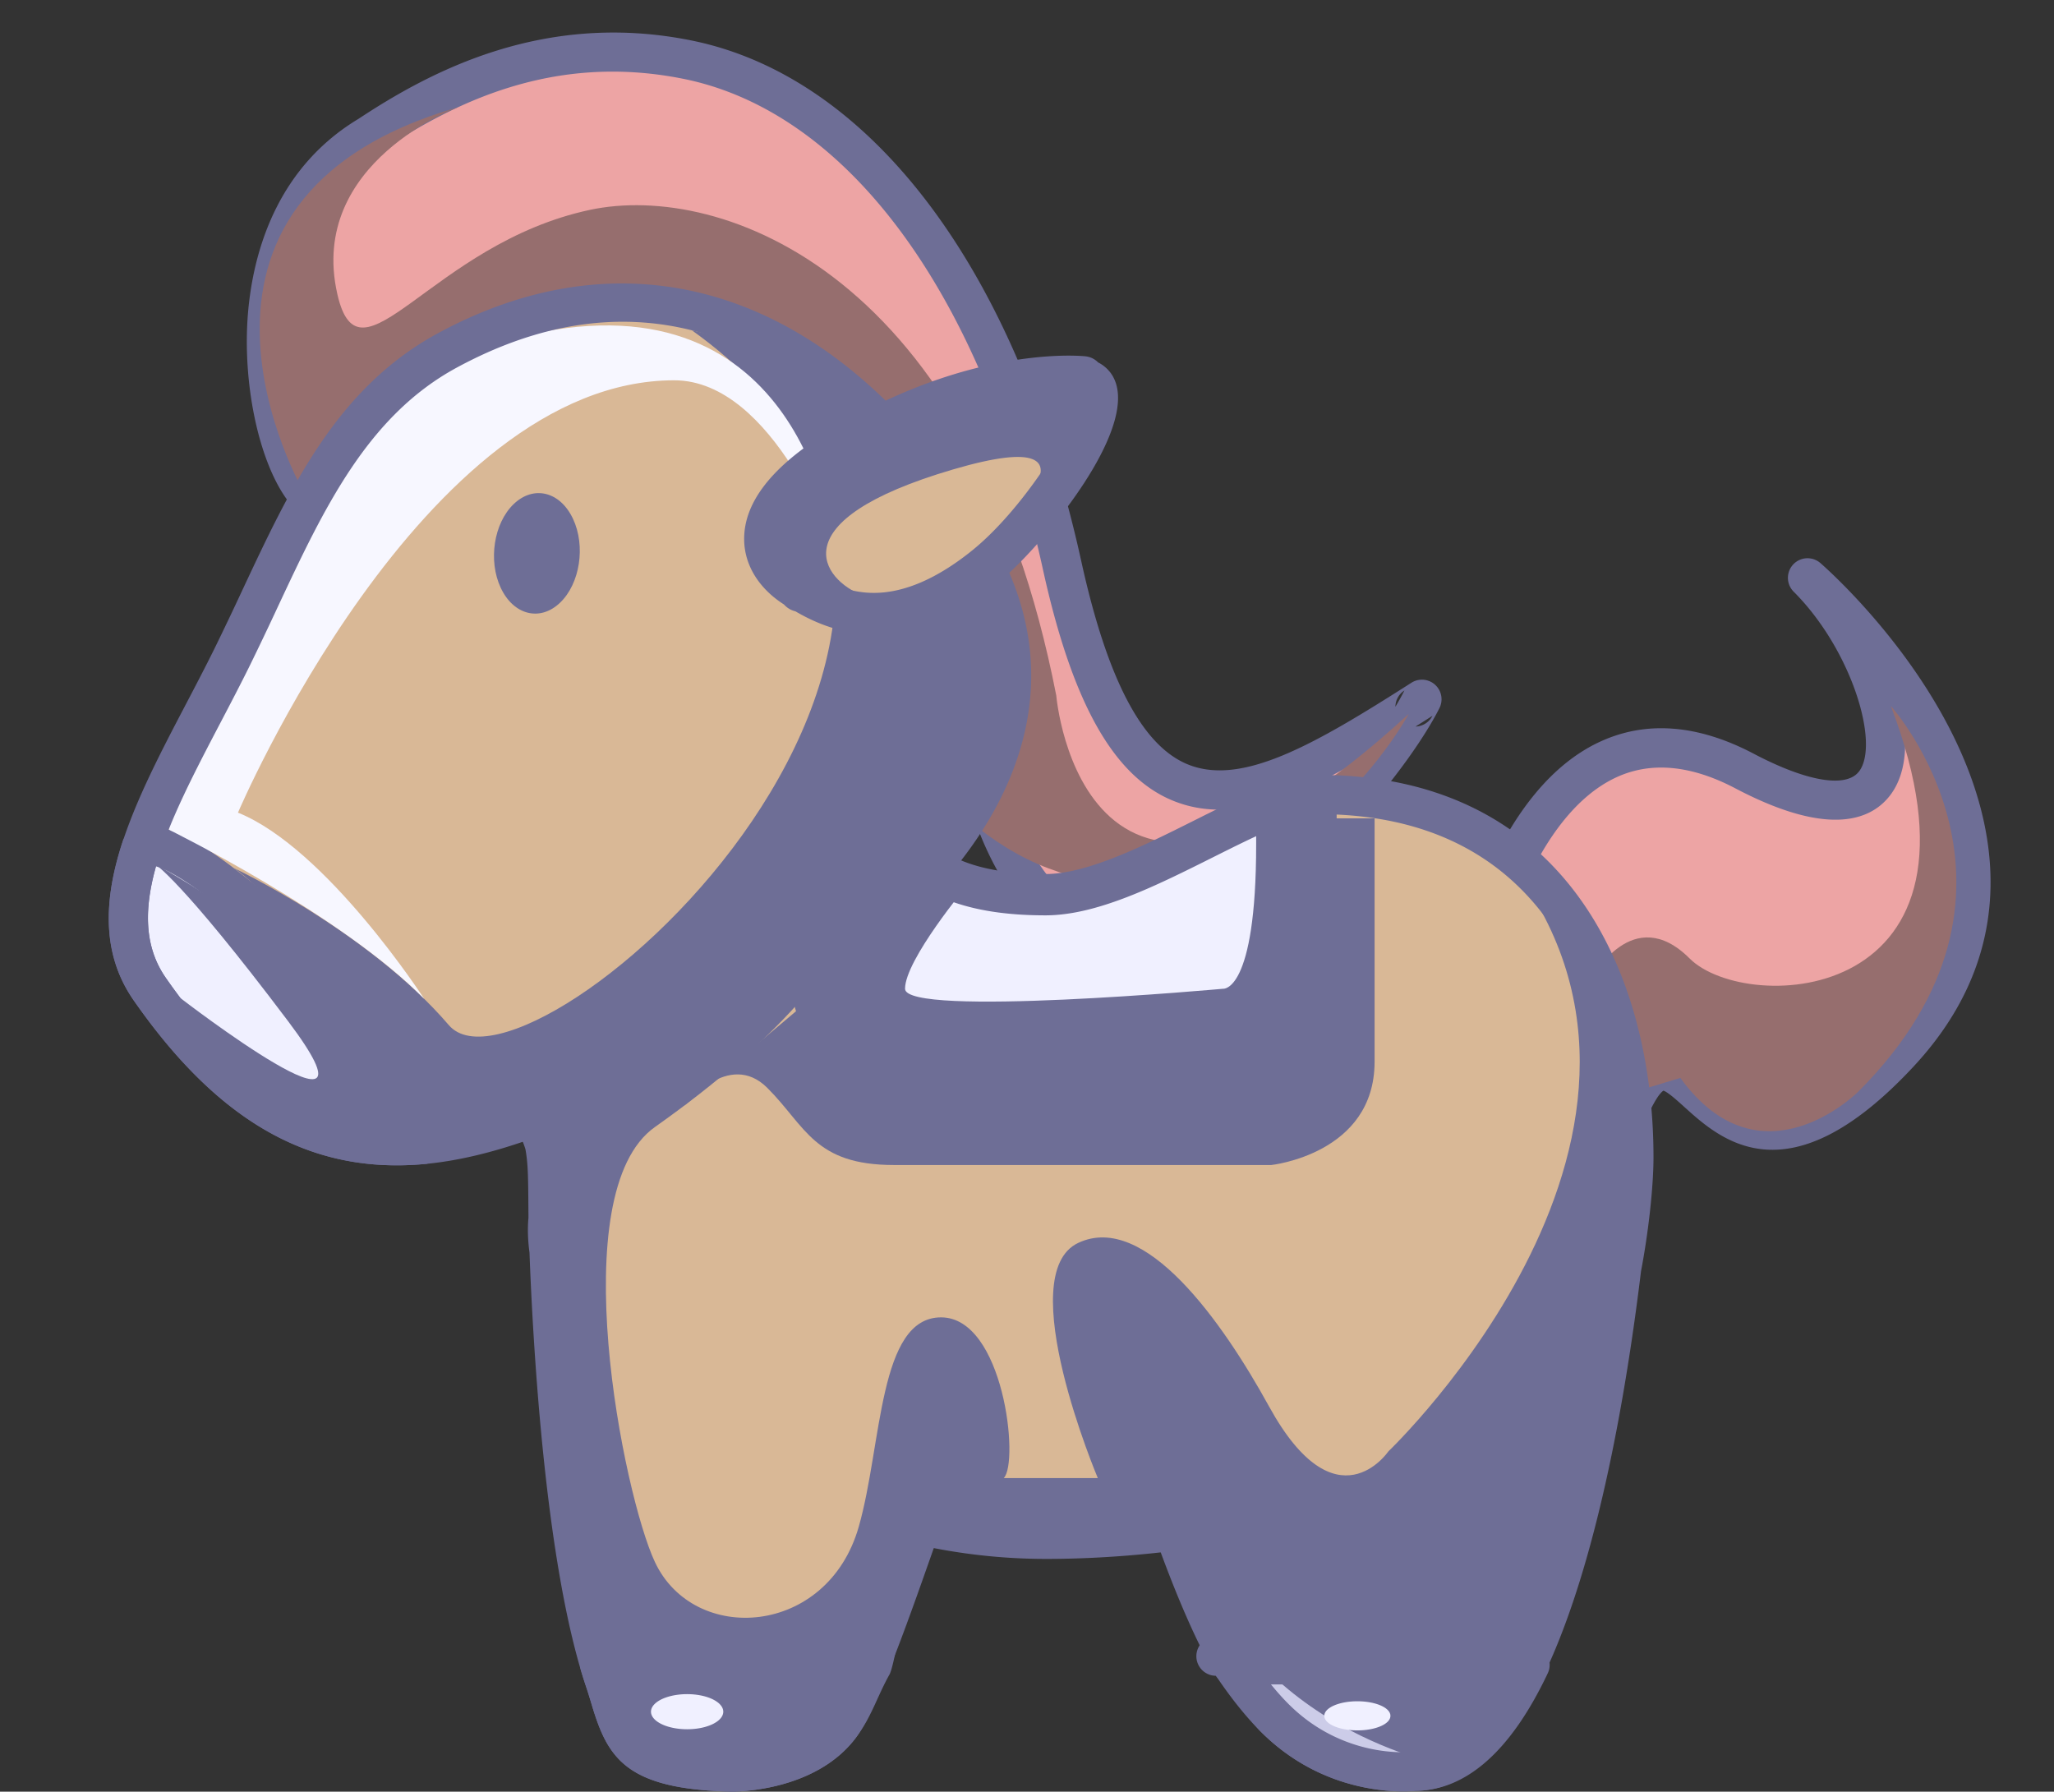 <?xml version="1.0" standalone="no"?><!DOCTYPE svg PUBLIC "-//W3C//DTD SVG 1.1//EN" "http://www.w3.org/Graphics/SVG/1.1/DTD/svg11.dtd"><svg class="icon" width="200px" height="174.45px" viewBox="0 0 1174 1024" version="1.1" xmlns="http://www.w3.org/2000/svg"><rect x="0" y="0" width="1174" height="1024" fill="#333333" stroke="none"/><path d="M846.142 545.783s36.262-165.446 150.982-105.115c114.716 60.33 88.101-58.333 36.058-110.381 0 0 168.803 146.354 52.435 271.544-116.364 125.194-121.402-67.466-161.243 50.06l-78.232-106.107z" fill="#EDA4A4" /><path d="M857.083 548.178l-0.005 0.009c0.175-0.817 18.492-81.514 66.696-103.892 19.795-9.194 42.721-7.079 68.127 6.28 54.428 28.621 78.35 17.666 88.829 3.438 21.982-29.844-3.249-95.274-39.638-131.645a11.196 11.196 0 0 1-15.248 16.381c0.845 0.732 84.843 74.667 89.31 158.542 1.879 35.345-10.814 67.952-37.735 96.913-56.543 60.836-79.432 40.138-99.628 21.868-9.709-8.764-19.743-17.84-32.531-14.511-12.344 3.211-21.169 16.315-31.492 46.731a11.234 11.234 0 0 1 8.892-7.47 11.173 11.173 0 0 1 10.724 4.429l-78.227-106.112c1.912 2.592 2.621 5.889 1.927 9.038z m77.892 107.311c9.775-28.829 15.427-32.021 16.036-32.29a1.365 1.365 0 0 1-0.567 0.076c2.267 0.331 8.316 5.804 12.306 9.416 20.787 18.794 59.485 53.79 131.064-23.233 31.242-33.608 45.942-71.782 43.699-113.45-5.029-93.423-93.244-170.924-97.003-174.177a11.196 11.196 0 0 0-15.253 16.381c32.885 32.885 49.233 86.505 37.433 102.523-7.23 9.822-29.797 6.092-60.345-9.978-31.955-16.797-61.568-19.068-88.054-6.743-58.257 27.105-78.256 115.618-79.082 119.372a11.215 11.215 0 0 0 1.927 9.048l78.232 106.107a11.201 11.201 0 0 0 10.724 4.429 11.225 11.225 0 0 0 8.882-7.48z" fill="#6E6E96" /><path d="M910.051 558.859s23.205-43.543 55.693-11.059c32.484 32.484 180.694 27.171 114.985-144.343 0 0 95.586 106.263-18.657 220.511 0 0-55.457 55.655-101.64-7.9l-23.795 7.192-26.586-64.401z" fill="#966E6E" /><path d="M210.906 77.373c-83.592 50.008-61.483 180.047-33.362 206.703 0 0 98.589 30.368 169.908-43.146 71.319-73.529 159.756 18.01 215.222 208.616 55.467 190.601 217.39 15.068 250.062-49.894-96.413 61.535-166.749 100.625-205.707-76.712-33.504-152.488-109.696-267.879-214.283-288.893-75.744-15.215-134.931 12.287-181.841 43.326z" fill="#EDA4A4" /><path d="M205.159 67.763c-45.328 27.115-59.249 72.778-62.946 106.31-5.057 45.904 7.329 98.892 27.62 118.13 1.261 1.185 2.762 2.068 4.415 2.574 4.292 1.322 106.017 31.497 181.251-46.046 17.845-18.398 36.809-25.264 56.373-20.404 50.466 12.533 102.816 96.403 140.045 224.345 17.09 58.725 45.758 90.335 85.216 93.952 76.707 7.027 163.85-98.698 185.614-141.944a11.201 11.201 0 0 0-16.027-14.473c-55.424 35.374-97.059 59.419-128.065 46.556-26.019-10.795-45.866-48.813-60.68-116.231C581.606 155.029 498.236 43.822 394.953 23.068 310.884 6.177 246.119 40.639 204.725 68.037c0.142-0.099 0.283-0.184 0.434-0.274z m185.378-22.733c94.311 18.95 171.155 123.744 205.551 280.313 16.726 76.136 40.238 118.116 73.973 132.117 41.026 17.019 87.511-9.312 148.696-48.364a11.196 11.196 0 1 1-16.027-14.478c-20.801 41.366-101.541 135.38-163.548 129.699-29.372-2.687-51.495-28.9-65.756-77.902-40.072-137.722-96.993-225.134-156.162-239.829-19.158-4.76-48.209-4.019-77.854 26.543-65.78 67.806-157.654 40.521-158.575 40.238 1.653 0.505 3.154 1.388 4.415 2.574-11.739-11.125-25.892-52.936-20.768-99.411 3.14-28.489 14.743-67.149 52.175-89.542l0.434-0.274C258.392 59.381 315.441 29.939 390.537 45.031z" fill="#6E6E96" /><path d="M261.995 61.209s-86.25 31.497-69.203 106.778c12.858 56.808 53.384-28.602 144.376-48.048 74.931-16.018 219.359 35.567 266.576 277.654 0 0 15.361 181.841 201.485 10.37 0 0-74.275 137.878-205.962 88.314C467.575 446.722 424.532 187.14 321.485 207.303S173.639 281.229 173.639 281.229s-96.578-166.74 88.356-220.02z" fill="#966E6E" /><path d="M240.996 639.41c-5.525 2.989-6.677 4.316 0 0z m515-185.303c-36.186-0.704-108.643 57.242-158.448 57.242-85.977 0-102.547-46.169-102.547-124.906 0-57.398-95.213 99.014-181.615 191.654-22.185 15.607-40.705 31.728-49.918 41.947-1.624 1.809-1.591 3.079-0.425 4.052-10.856 7.862-17.944 12.67-22.048 15.314 14.436-7.773 58.555-26.628 70.304 15.059 1.752 10.063 1.804 16.216 1.955 42.027-0.59 5.865-0.331 12.008 0.552 18.294 1.7 45.758 8.306 176.208 31.823 245.685 10.2 30.123 7.744 50.848 72.528 52.265 0 0 41.276 0.571 61.653-25.75 12.731-16.452 31.265-71.635 46.603-115.193a325.31 325.31 0 0 0 71.13 7.971c25.556 0 52.591-1.87 79.682-5.525 15.375 33.948 34.576 90.793 51.363 107.576 35.898 35.888 79.795 30.505 79.795 30.505 76.442 0 108.242-202.789 118.526-287.693 4.42-22.865 6.97-47.911 6.97-63.263 0-90.821-39.288-205.92-177.884-207.261z" fill="#D9B896" /><path d="M391.095 631.902s25.457-32.167 47.496-10.134 26.761 44.072 72.405 44.072h215.647s59.027-6.29 59.027-59.022V467.717h-29.891l-279.84 92.512-84.843 71.673z" fill="#6E6E96" /><path d="M511.354 607.601h193.609c25.972 0 47.222-21.25 47.222-47.222v-94.443c0-3.981-0.552-7.825-1.483-11.522-37.603 4.288-105.654 56.93-153.149 56.93-72.429 0-95.6-32.767-101.102-90.165-18.719 6.28-32.319 23.993-32.319 44.757v94.443c0 25.972 21.25 47.222 47.222 47.222z" fill="#F0F0FF" /><path d="M511.354 619.407h193.609c32.555 0 59.027-26.477 59.027-59.027v-94.443c0-4.717-0.623-9.567-1.851-14.422l-2.531-10.002-10.252 1.171c-18.582 2.12-41.961 13.822-66.72 26.213-28.697 14.365-61.232 30.642-85.093 30.642-68.056 0-84.645-30.411-89.348-79.488l-1.421-14.79-14.086 4.727c-24.14 8.099-40.365 30.585-40.365 55.948v94.443c0.005 32.545 26.487 59.027 59.032 59.027z m-35.416-59.027v-94.443a35.43 35.43 0 0 1 24.267-33.565l-15.503-10.063c6.781 70.681 40.53 100.837 112.85 100.837 29.438 0.005 63.102-16.844 95.652-33.135 22.841-11.428 44.407-22.227 58.829-23.871l-12.783-8.835c0.76 3.003 1.129 5.822 1.129 8.627v94.443c0 19.531-15.885 35.416-35.416 35.416h-193.609c-19.526 0.005-35.416-15.876-35.416-35.412zM235.679 629.55c-5.379 2.904-10.455 5.643-10.474 12.58a11.225 11.225 0 0 0 5.827 9.869c6.016 3.291 10.445 0.434 16.036-3.183 5.053-3.254 6.63-9.935 3.565-15.101s-9.662-7.017-14.955-4.165z m-0.756 0.453c-2.555 1.653-3.433 2.13-3.442 2.134 5.246-2.847 11.404-0.883 14.497 4.222 3.098 5.109 2.021 11.456-2.937 14.804 0.25-0.156 1.365-0.864 3.268-1.879a11.201 11.201 0 0 1-11.385-19.281z" fill="#6E6E96" /><path d="M756.213 442.906c-19.583-0.382-44.473 12.084-73.293 26.51-28.763 14.403-61.36 30.727-85.363 30.727-77.222 0-91.35-38.292-91.35-113.71 0-12.344-4.023-19.975-11.957-22.685-18.043-6.162-38.845 19.252-96.318 93.645-28.796 37.267-61.431 79.493-92.729 113.058a11.144 11.144 0 0 1 1.742-1.521c-21.033 14.799-40.87 31.497-51.788 43.595-3.74 4.151-4.307 8.217-4.118 10.903a13.255 13.255 0 0 0 4.826 9.26 11.22 11.22 0 0 1-4.019-8.977 11.239 11.239 0 0 1 4.628-8.689c-11.092 8.028-17.845 12.58-21.566 14.983a11.201 11.201 0 0 0 11.399 19.271c12.967-6.994 30.85-12.755 42.141-7.971 5.733 2.437 9.68 7.74 12.075 16.216a12.618 12.618 0 0 1-0.26-1.11c1.554 8.897 1.634 14.077 1.79 40.171 0-0.406 0.019-0.803 0.061-1.199-0.661 6.46-0.458 13.52 0.6 20.99a9.402 9.402 0 0 1-0.099-1.152c1.804 48.53 8.575 178.465 32.408 248.868 1.147 3.386 2.144 6.715 3.112 9.935 9.048 30.179 18.936 48.596 79.781 49.927 2.007 0.033 47.231 0.307 70.757-30.094 13.09-16.929 32.356-73.009 48.303-118.328a11.192 11.192 0 0 1-13.014 7.211 337.626 337.626 0 0 0 73.586 8.235c26.199 0 53.507-1.879 81.179-5.615a11.206 11.206 0 0 1-11.706-6.479c15.201 33.546 34.75 91.969 53.653 110.872 39.288 39.298 87.067 33.943 89.074 33.702a9.501 9.501 0 0 1-1.365 0.085c82.444 0 116.6-189.949 129.638-297.539-0.028 0.255-0.076 0.51-0.113 0.774 4.283-22.227 7.178-48.506 7.178-65.397 0-104.733-49.644-217.121-188.873-218.476z m166.466 218.485c0 15.611-2.72 40.176-6.776 61.143a6.417 6.417 0 0 0-0.109 0.77c-20.05 165.564-61.209 277.838-107.406 277.838-0.463 0-0.907 0.033-1.36 0.09-1.539 0.175-39.175 4.033-70.526-27.304-16.811-16.825-35.157-54.659-49.082-85.391-2.035-4.505-6.79-26.029-11.702-25.367-26.676 3.598-52.992 5.416-78.19 5.416-22.766 0-45.871-2.592-68.684-7.702a11.196 11.196 0 0 0-13.01 7.206c-14.88 42.259-32.748 96.346-44.898 112.052-16.485 21.306-52.279 21.415-52.633 21.406-48.86-1.077-51.953-11.38-58.725-33.967a300.963 300.963 0 0 0-3.348-10.691c-22.893-67.612-29.476-194.964-31.242-242.512a11.853 11.853 0 0 0-0.099-1.152c-0.812-5.681-0.973-10.922-0.501-15.602a11.333 11.333 0 0 0 0.061-1.199c-0.161-25.906-0.203-32.871-2.125-43.883a9.855 9.855 0 0 0-0.255-1.105c-5.341-18.974-16.48-27.2-24.891-30.76-22.756-9.647-50.593 2.989-61.506 8.864a11.206 11.206 0 0 1 11.395 19.266c3.943-2.545 11.059-7.334 22.539-15.645a11.206 11.206 0 0 0 0.604-17.67c1.804 1.506 2.98 3.886 3.154 6.37 0.198 2.866-0.959 4.977-1.601 5.69 7.385-8.193 24.404-23.668 48.048-40.29 0.633-0.449 1.218-0.949 1.747-1.516 32.007-34.33 64.982-77 94.07-114.645 28.451-36.828 63.867-82.662 74.351-85.896-2.139 0.661-5.846-1.176-6.616-3.272 0.019 0.047 0.42 1.181 0.42 4.514 0 81.698 19.342 136.112 113.748 136.112 29.296 0 62.895-16.825 95.388-33.098 23.979-12.004 48.775-24.423 62.838-24.149 154.901 1.492 166.919 150.448 166.919 196.079z" fill="#6E6E96" /><path d="M345.63 960.489c10.2 30.123 7.744 50.844 72.523 52.26 0 0 41.281 0.571 61.657-25.745a283.713 283.713 0 0 0 23.568-35.501H342.787c0.921 3.074 1.861 6.092 2.843 8.986z m358.658-8.977c8.207 12.202 16.518 22.534 24.3 30.33 35.898 35.888 79.795 30.505 79.795 30.505 27.445 0 49.144-24.933 66.153-60.836h-170.248z" fill="#CCCCE8" /><path d="M335.019 964.083c1.147 3.386 2.144 6.715 3.112 9.935 9.048 30.179 18.936 48.596 79.781 49.927 2.007 0.033 47.231 0.307 70.757-30.094 9.397-12.141 12.452-23.856 19.758-36.866 1.946-3.466 6.63-26.605 4.623-30.028s-5.69 13.345-9.666 13.345H342.782c-3.542 0-6.875 1.672-8.986 4.519s-2.753 6.526-1.738 9.912c1.105 3.669 2.045 6.635 2.961 9.35z m7.768-1.369H503.383a11.192 11.192 0 0 1-9.77-16.679 272.176 272.176 0 0 1-22.657 34.122c-16.49 21.306-52.284 21.415-52.638 21.406-48.86-1.077-51.953-11.38-58.725-33.967a300.963 300.963 0 0 0-3.348-10.691 276.884 276.884 0 0 1-2.729-8.613c1.02 3.391 0.378 7.064-1.733 9.912a11.239 11.239 0 0 1-8.996 4.51zM694.999 957.764c8.618 12.821 17.255 23.578 25.679 31.988 39.288 39.303 87.067 33.948 89.074 33.712a10.223 10.223 0 0 1-1.365 0.08c29.476 0 55.141-22.614 76.268-67.23a11.192 11.192 0 0 0-10.124-15.994h-170.253a11.192 11.192 0 1 0-9.279 17.444z m169.422-11.055c-17.113 36.115-35.964 54.428-56.033 54.428-0.463 0-0.907 0.033-1.36 0.09-1.539 0.175-39.175 4.033-70.526-27.304-7.286-7.286-15.215-17.208-22.921-28.664a11.206 11.206 0 0 1-9.298 17.453h170.253a11.21 11.21 0 0 1-10.115-16.003z" fill="#6E6E96" /><path d="M634.201 752.926s32.649 133.623 70.086 198.586" fill="#CCCCE8" /><path d="M623.501 756.236c1.346 4.354 33.457 135.569 71.083 200.867a11.201 11.201 0 0 0 19.413-11.187c-36.365-63.107-68.778-195.266-69.104-196.305a11.201 11.201 0 0 0-21.391 6.625z" fill="#6E6E96" /><path d="M526.408 871.816s11.465-27.049 11.465-71.843" fill="#CCCCE8" /><path d="M536.722 876.179c0.505-1.185 12.353-29.665 12.353-76.211a11.196 11.196 0 1 0-22.402 0c0 41.635-10.483 67.248-10.587 67.503l0.014-0.033a11.201 11.201 0 1 0 20.622 8.741z" fill="#6E6E96" /><path d="M499.832 476.188s18.941 65.959-125.492 167.934c-52.945 37.395-17.921 210.58 0 248.66 22.402 47.599 98.571 42.561 116.486-20.168 13.439-47.042 11.201-119.702 47.042-119.702s44.799 82.893 35.841 91.851h53.762s-49.281-116.486-11.196-134.407c38.075-17.925 82.411 45.021 109.082 93.494 38.335 69.699 68.179 25.679 68.179 25.679s194.605-185.425 64.675-342.225c0 0 109.115 76.164 62.72 288.973s-91.841 233.455-91.841 233.455-120.288-20.357-150.089-133.618l-142.279 0.047s-32.087 47.741-56.912 110.829c0 0-101.824 49.205-129.978-12.986-28.149-62.196-40.54-297.808-40.54-325.287 0 0-5.251-20.291-35.752-20.291 0 0.019 178.772-95.714 226.291-152.238z" fill="#6E6E96" /><path d="M552.706 506.075s-35.416 42.5-35.416 59.027 181.803 0 181.803 0 18.889 2.361 18.889-82.638v-5.227l32.72-22.822v119.263s7.419 36.29-63.414 36.29h-175.934s-51.878-21.373-43.647-49.583 66.11-59.027 66.11-59.027l18.889 4.717z" fill="#6E6E96" /><path d="M555.818 310.941c63.409 105.276-15.267 206.354-145.107 276.601-129.841 70.252-228.846 115.91-325.102-22.208-35.128-50.414 12.807-120.42 47.066-189.765 34.24-69.345 58.22-140.23 123.14-175.362 129.85-70.247 236.6 5.464 300.004 110.735z" fill="#D9B896" /><path d="M241.463 654.129c36.465-13.345-137.632-191.923-161.125-168.426-9.459 29.344-10.814 56.548 5.275 79.63 49.904 71.607 100.549 93.806 155.85 88.796z" fill="#F0F0FF" /><path d="M245.312 664.645c7.494-2.744 12.108-9.345 12.339-17.675 1.1-39.628-110.924-151.506-155.699-170.787-12.958-5.582-22.907-5.048-29.542 1.591l-1.908 1.912-0.836 2.574c-11.829 36.724-9.624 65.992 6.753 89.471 48.553 69.685 101.324 99.416 166.05 93.556l1.459-0.132 1.384-0.51z m-150.514-105.725c-12.268-17.595-13.477-39.761-3.806-69.784l-2.739 4.486a4.061 4.061 0 0 1-2.073 1.162c7.834-0.77 40.436 19.479 85.523 65.393 44.875 45.687 64.443 78.487 63.551 86.274 0.099-0.926 1.214-2.418 2.356-2.838l2.838-0.637c-56.647 5.133-101.569-20.792-145.651-84.055z" fill="#6E6E96" /><path d="M103.16 570.462s123.031 94.816 61.511 13.18c-61.511-81.632-76.424-90.019-76.424-90.019s126.54 67.777 147.997 144.451c0.51 1.842 1.36 3.646 1.36 5.539 0.009 36.361-94.793-10.705-134.445-73.151z" fill="#6E6E96" /><path d="M133.491 496.05s77.17 36.304 123.031 89.83c45.862 53.521 369.902-231.972 139.021-397.054 0 0 222.679 43.43 170.107 253.684l-2.238 8.963s-170.229 195.493-305.765 195.493c0.005 0.005-92.625-131.054-124.155-150.916z" fill="#6E6E96" /><path d="M242.483 570.91s-55.679-86.005-106.461-106.461c0 0 105.12-247.102 249.345-247.102 57.119 0 91.407 97.98 91.407 97.98S463.679 164.945 316.806 188.481c-174.375 27.941-209.329 246.308-220.393 285.649 0 0 98.764 48.539 146.071 96.781z" fill="#F7F7FF" /><path d="M546.223 316.721c20.159 33.457 25.651 67.74 16.329 101.895-15.281 56.014-71.106 112.51-157.168 159.076-133.949 72.476-220.615 110.338-310.582-18.771-25.807-37.022 1.912-89.948 31.261-145.986 5.553-10.597 11.291-21.557 16.65-32.408a1826.96 1826.96 0 0 0 15.951-33.442c26.321-56.194 51.188-109.276 102.476-137.033 150.335-81.325 249.449 47.505 285.082 106.669z m-295.74-126.365c-57.78 31.27-84.173 87.596-112.104 147.228a1828.754 1828.754 0 0 1-15.753 33.027c-5.237 10.615-10.918 21.458-16.41 31.941-31.162 59.49-63.376 121.006-29.797 169.191 47.089 67.57 97.853 97.447 159.765 94.018 55.103-3.051 114.055-32.762 179.853-68.368 64.736-35.024 146.453-93.442 168.123-172.879 10.998-40.294 4.694-80.447-18.742-119.353-81.127-134.686-198.855-177.601-314.936-114.805z" fill="#6E6E96" /><path d="M327.515 296.519c7.305 15.545 4 37.031-7.4 47.93-11.385 10.922-26.557 7.135-33.882-8.448-7.315-15.545-4.009-37.036 7.404-47.949 11.399-10.894 26.553-7.149 33.877 8.467z" fill="#6E6E96" /><path d="M372.083 978.292a20.659 10.035 0 1 0 41.319 0 20.659 10.035 0 1 0-41.319 0Z" fill="#F0F0FF" /><path d="M756.94 980.653a18.889 8.264 0 1 0 37.777 0 18.889 8.264 0 1 0-37.777 0Z" fill="#F0F0FF" /><path d="M476.963 258.487c79.177-50.05 142.236-43.109 142.236-43.109s-0.331 0.42-0.874 1.081c3.036 0.439 5.416 1.606 6.97 3.683 12.004 16.155-31.549 78.945-62.328 103.727-51.032 41.073-85.429 25.877-105.607 13.383-1.572-0.973 0.269 1.804 0 0-23.719-13.076-36.597-43.241 19.602-78.766z" fill="#D9B896" /><path d="M499.478 362.459c-19.13 0-34.325-6.946-44.846-13.076a12.49 12.49 0 0 1-6.507-3.891c-14.138-8.991-22.383-22.09-22.775-36.398-0.571-20.839 14.672-41.225 45.304-60.59 64.628-40.851 119.513-45.262 140.107-45.262 5.945 0 9.359 0.359 9.732 0.397a11.82 11.82 0 0 1 7.149 3.48 20.277 20.277 0 0 1 7.121 5.959c20.792 27.979-39.699 100.101-64.387 119.981-24.239 19.512-48.091 29.4-70.899 29.4z m-36.573-35.629c0.246 0.132 0.486 0.274 0.666 0.382 8.755 5.416 20.74 11.635 35.907 11.635 17.288 0 36.158-8.136 56.085-24.177 29.901-24.074 60.477-73.411 60.08-86.742a12.311 12.311 0 0 1-2.63-1.058 160.672 160.672 0 0 0-2.257-0.019c-18.539 0-68.079 4.056-127.489 41.612-30.293 19.148-34.505 33.268-34.321 39.987 0.264 9.709 9.822 16.07 13.921 18.355l0.038 0.024z" fill="#6E6E96" /><path d="M563.477 310.242s81.779-71.446-18.705-41.961c-100.483 29.49-74.412 63.244-51.859 71.895 0 0-75.961 5.312-48.624-42.405 27.341-47.713 127.159-89.92 172.879-71.857l2.522 4.614c0.005-0.005-27.866 67.078-56.213 79.715z" fill="#6E6E96" /></svg>